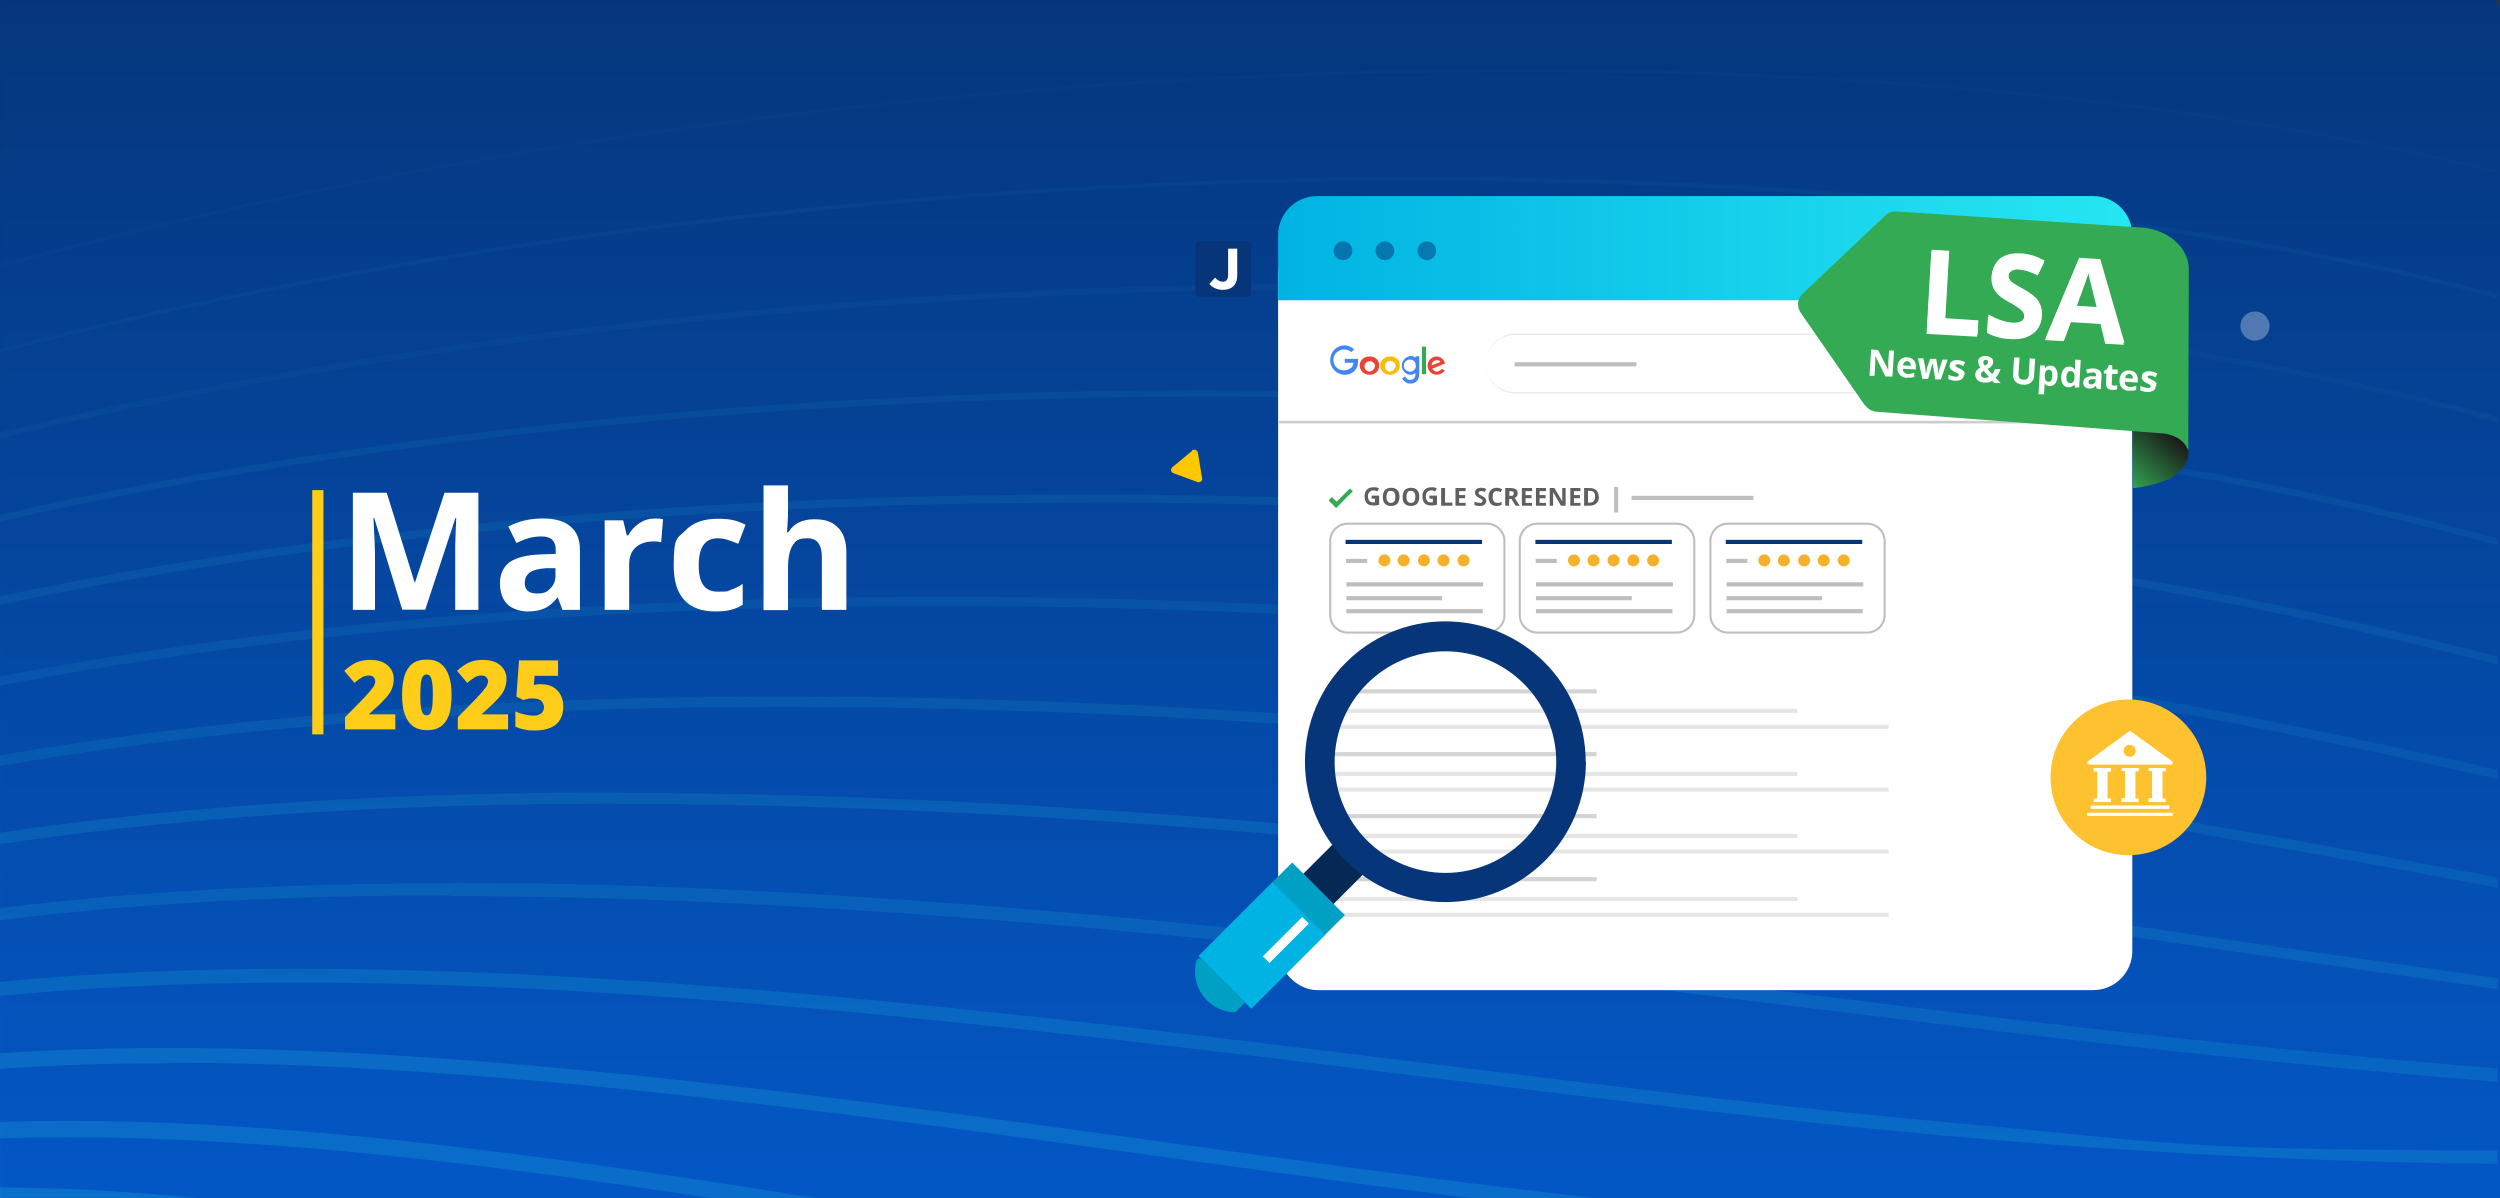 <svg viewBox="0 0 960 460" xmlns="http://www.w3.org/2000/svg" xmlns:xlink="http://www.w3.org/1999/xlink"><rect x="0" y="0" width="960" height="460" fill="#333333" stroke="none"/><linearGradient id="a"><stop offset="0" stop-color="#06357a"/><stop offset="1" stop-color="#0359c9"/></linearGradient><linearGradient id="b" gradientTransform="matrix(1 0 0 -1 0 460)" gradientUnits="userSpaceOnUse" x1="479" x2="479" xlink:href="#a" y1="460" y2="0"/><clipPath id="c"><path d="M1 2h960v460H1z"/></clipPath><linearGradient id="d" gradientTransform="matrix(1 0 0 -1 0 460)" gradientUnits="userSpaceOnUse" x1="481" x2="481" xlink:href="#a" y1="480" y2="-24"/><clipPath id="e"><path d="M-1 0h960v460H-1z"/></clipPath><linearGradient id="f" gradientTransform="matrix(1 0 0 -1 0 460)" gradientUnits="userSpaceOnUse" x1="491.2" x2="819.2" y1="364.7" y2="364.7"><stop offset="0" stop-color="#01b3e3"/><stop offset=".7" stop-color="#1cd8ee"/><stop offset="1" stop-color="#26e6f2"/></linearGradient><linearGradient id="g" gradientTransform="rotate(175.4 1126.866 250.59)" gradientUnits="userSpaceOnUse" x1="1428.4" x2="1409.3" y1="336" y2="355.1"><stop offset="0" stop-color="#33aa53"/><stop offset="1" stop-color="#1a1a1a"/></linearGradient><clipPath id="h"><path d="M1088.4 22.7h1200v602h-1200z"/></clipPath><path d="M-1 0h960v460H-1z" fill="url(#b)"/><g clip-path="url(#c)"><path d="M1-20h960v504H1z" fill="url(#d)"/></g><g opacity=".2" clip-path="url(#e)"><g fill="#2be2eb"><path d="M1461.6 301c32.4 0 78.5 24.4 113.8 140.8 27.4 90.3 41.9 215.3 41.9 361.5s-14.6 302.6-42.2 453.9c-30.5 167.2-74.8 318.8-131.7 450.6-94.5 219.1-267.9 480.4-557.2 480.4h-7.1c-143-2.1-328.9-45.6-552.6-129.4C130.7 1985.5-88 1883-306 1762.4c-200.7-111-392.6-233.2-540.3-344-149.8-112.3-247.8-208.3-275.8-270.2-18.2-40.1-20.9-70.6-8.1-90.5 16.2-25.2 58.9-37.4 130.6-37.4 54.5 0 118.5 6.6 186.1 13.7 68.9 7.2 140.2 14.6 202.2 14.6s119-9.7 150.3-29.6c91.6-58.2 126.1-149.8 159.4-238.3 33.5-89 68.1-181 160.9-242.5 30-19.9 66.5-29.5 111.6-29.5 76.5 0 166.9 27.6 262.5 56.9C340.9 598.5 452 632.4 558 632.4s23.9-.5 35.2-1.3c227.1-17.6 337.5-94.8 444.3-169.4 51.4-35.9 104.6-73.1 169.8-102.1 72.9-32.5 154.5-51.5 249.3-58.2 1.7-.1 3.3-.2 4.9-.2zm0-7.6c-1.8 0-3.6 0-5.4.2-429.5 30.4-416.5 295-863.5 329.8-11.5.9-23 1.3-34.7 1.3C358.3 624.7 134.4 501-29.1 501s-82.5 8.7-115.8 30.8c-188.3 124.7-139.9 366.1-320.2 480.7-33.5 21.3-85.6 28.4-146.2 28.4-120.9 0-276.3-28.2-388.3-28.2-111.2 0-179.7 27.8-129.4 138.6 119.7 263.6 1396 1035.5 2008 1044.5h7.2c786.8 0 884.8-1902.3 575.4-1902.3z"/><path d="M1476.5 332.5c90.8 0 151.8 199.7 151.8 496.9s-65.2 643-174.3 889.3c-64.2 144.8-142 258.5-231.3 338-100 88.9-213.8 134-338.3 134h-4.8c-142.4-1.6-330-45.2-557.5-129.7-200-74.3-423.4-177.9-645.8-299.6-206.7-113.1-403-237.1-552.9-349-153.3-114.6-252.2-212.4-278.3-275.7-16.9-40.9-18.6-72-4.8-92.6 17.2-25.7 59.8-38.2 130.4-38.2 60.2 0 131.9 8.6 207.8 17.8 76 9.2 154.7 18.6 221 18.6s109.2-9 138.6-27.3C-372.4 958.6-344 870.8-314 777.9c29.3-90.7 59.5-184.5 151.2-251.8 35.9-26.4 83-39.2 143.7-39.2s183.5 24.3 288.2 50.1c111.5 27.4 226.8 55.8 332 55.8s15.5-.2 22.9-.5c228.4-9.5 340.8-74.2 449.5-136.8 105-60.5 204.2-117.5 401.3-122.7h1.7zm0-7.1h-1.9c-404.8 10.7-405.2 241-851 259.5-7.5.3-15 .5-22.6.5-201.9 0-443.4-105.9-620.2-105.9-57.3 0-107.8 11.1-147.9 40.6-186.3 136.9-123.3 378.2-298.6 488.7-31.1 19.5-78.7 26.2-134.9 26.2-130 0-305.8-36.4-428.8-36.4-110.4 0-178.3 29.3-132.1 140.7C-1049.3 1410 270.9 2191 879.5 2197.7h4.9c811.6 0 889.2-1872.4 592.1-1872.4z" opacity=".9"/><path d="M1468.2 363.5c8.1 0 16.4 0 24.7.3 89.8 2.1 150 214.5 146.5 516.5-1.7 142-17.4 292.3-45.6 434.8-31.5 159.3-76.8 302.8-134.6 426.5-64.9 138.8-143.6 247.7-233.9 323.6-101.1 84.9-216.5 128-343.1 128H880c-141.8-1-331-44.8-562.3-130-204.3-75.2-432.2-180-659.2-302.9-449-243.2-797-504.4-846.3-635.1-15.9-42.2-16.5-73.2-1.6-94.6 18.2-26.3 61-39.1 130.9-39.1s148.7 11.3 228.9 22.2c82.6 11.2 168 22.9 237.8 22.9s101.2-8.3 128.9-25.5c87.3-54.2 111-142.1 136.1-235.2 25-92.7 50.9-188.6 141.7-261.9 42.5-34.3 102.7-51 184-51s201.9 21.5 316.1 44.2 232 46.2 335 46.2h4.8c228.6-1.6 342.9-53.2 453.5-103 98.7-44.5 192-86.6 360.1-86.6h-.1zm0-6.7c-355.6 0-379.2 186.5-813.7 189.6h-4.7C447.9 546.4 190.6 456-1.3 456s-140.3 13.9-188.1 52.5c-184.4 148.7-106.4 390.7-277.1 496.6-29 18-73 24.5-125.4 24.5-137.7 0-333.3-45.1-466.7-45.1s-177.8 30.7-135.5 142.8c104.7 277.7 1468.9 1067.9 2074 1072.3h2.3c835.4 0 893.8-1836 610.8-1842.6-8.4-.2-16.7-.3-24.8-.3z" opacity=".9"/><path d="M1430.8 391.7c25.4 0 52.4 1.1 80.2 3.3 44.4 3.5 82.9 63.1 108.3 167.6 25.3 104.1 36 246.3 30.1 400.2-11.5 300.4-81.7 597.5-192.6 815-65.6 128.6-144.6 229.3-234.8 299.3-100.7 78.1-215.7 118-341.7 118.4h-2.1c-72.2 0-159.1-11.7-258.1-34.9-92.9-21.7-197-53.5-309.3-94.5-208.2-76-440.4-182-671.7-306.4-218-117.3-422.9-245-576.9-359.6-162.3-120.7-260.1-219.9-283-286.7-14.7-43.1-14.2-74.7 1.5-96.8 19.3-27 62.6-40.1 132.4-40.1s162 13.7 249.8 26.9c88.6 13.3 180.3 27.2 253 27.2s94.1-7.8 120.2-23.8c84.7-51.9 103.8-139.6 124-232.4 20.7-95.1 42.1-193.5 132.5-272.8 49.8-43.7 126.2-64.9 233.8-64.9s228.5 20.1 347.5 39.5c106.9 17.5 217.5 35.5 311.5 38 15.3.4 30.6.6 45.3.6 197.9 0 310.4-36.5 409.7-68.8 85.8-27.9 166.8-54.2 290.5-54.2zm0-6.2c-269.9 0-334.1 123-700.2 123s-29.6-.2-45.1-.6c-197-5.1-457.3-77.5-659.2-77.5-97.6 0-181.4 16.9-237.9 66.5-182.6 160.3-89.7 402.9-255.6 504.6-27.2 16.7-68 22.9-116.9 22.9-144.3 0-359.2-54.1-502.8-54.1s-178.5 32-139.8 145.1c97.3 284.3 1502.1 1086.3 2104.9 1086.3h2.1c857.4-2.7 898.4-1791.5 631.2-1812.8-28.9-2.3-55.7-3.4-80.7-3.4z" opacity=".8"/><path d="M64.7 402.4v5.7c119.7 0 254.7 18.6 385.3 36.6 95.7 13.2 186.1 25.7 266.1 30.3 41 2.4 80.7 3.6 118 3.6 150.4 0 247.7-19.3 333.5-36.3 70.2-13.9 136.4-27 220.2-27s90.4 3.6 141.4 10.9c22.6 3.3 43.6 21.9 62.3 55.4 18.6 33.3 34.1 79.7 46 137.8 24.4 118.8 31.5 274.8 20 439.2-9.4 133.8-31.1 269.8-63 393.3-35.9 139.4-84 263.1-143 367.8-66 117-144.7 208.5-234.2 271.7-99.4 70.4-212.6 106.2-336.6 106.6h-1.9c-71.9 0-159-11.8-258.9-35.2-93.8-21.9-199.3-54-313.3-95.4-212.6-77.1-449.4-184.2-685-309.6-224.1-119.3-433.5-248.6-589.6-364.1-165.8-122.7-264.6-223.6-285.7-291.8-13.6-43.9-12-76.3 4.7-99 20.4-27.7 64.4-41.2 134.4-41.2 76.7 0 175.2 16.2 270.5 31.9 94.2 15.5 191.6 31.5 266.7 31.5s87.8-7.3 112.5-22.2c81.8-49.5 96.3-136.6 111.7-228.9 15.5-93.2 33.1-198.9 123.4-284.5 57.6-54.7 154-81.2 294.6-81.2v-5.7zm0 0c-124.8 0-232.6 20.3-298.5 82.8-181 171.7-73 415.1-234.1 512.6-25.5 15.5-63.6 21.4-109.5 21.4-150.1 0-383.8-63.4-537.3-63.4-111 0-179.9 33.2-144.6 147.6 90 291.2 1538.8 1100.2 2138.1 1100.2h1.9c877.2-2.5 901-1746.9 649.2-1783.1-54.1-7.8-100.5-10.9-142.2-10.9-186.4 0-280.2 63.3-553.7 63.3s-74.9-1.1-117.7-3.6c-189.2-10.9-444.1-66.9-651.7-66.9z" opacity=".8"/><path d="M114.1 377.3c139.9 0 297.7 19.5 437 36.7 70.1 8.7 136.3 16.8 195.8 22.1 83.1 7.4 158.7 10.9 231 10.9s147.8-4.7 205.5-8.9c47.6-3.4 92.5-6.6 139.1-6.6 73 0 142.3 8 224.9 25.9 46.1 10 85.4 90.1 107.9 219.8 23.2 134.2 26.2 303.4 8.2 476.5-13.4 129.1-37.5 252.9-71.7 368.1-38 128.2-87.5 241.4-147 336.4-66.2 105.8-144.7 188.4-233.1 245.5-97.9 63.2-209.1 95.7-330.5 96.5h-4.5c-138.8 0-338.5-45.6-577.5-131.9-216.6-78.2-457.8-186.4-697.3-312.9-229.4-121.2-442.8-252.1-600.8-368.6-168.9-124.6-268.4-227.2-287.7-296.8-12.5-44.8-9.9-78 7.8-101.3 21.6-28.4 66.4-42.2 136.9-42.2 82.1 0 188.4 18.8 291.2 37.1 104 18.4 202.2 35.9 279.3 35.9s82.1-6.8 105.6-20.8c36.1-21.5 60-51.8 75.3-95.3 13.5-38.4 18.6-82.5 24.1-129.3 11.2-96 23.9-204.7 114.2-296.8 66-67.3 185.9-100 366.4-100zm0-5.3C-42.7 372-180 396.1-256 473.6c-179.5 182.8-56.4 427.2-212.6 520.5-24.1 14.4-59.8 20-102.9 20-155.1 0-407.4-72.9-570.5-72.9s-182 34.3-149.8 150.2c82.7 297.7 1570.8 1114.2 2168.4 1114.2h4.6c897-6.3 904.4-1701.9 667.2-1753.3-91.8-19.9-161.2-26-226-26-103.1 0-194.3 15.5-344.6 15.5s-139.2-2.8-230.5-10.9C567.8 415 323.6 372 114.1 372z" opacity=".7"/><path d="M172.9 344.1c173.9 0 365.9 23.7 520.2 42.8 29.7 3.7 57.8 7.1 84.6 10.3 175 20.7 293.2 26.4 388.1 30.9 142.4 6.9 236.5 11.4 399.7 60.5 46.8 14.1 86.8 107.1 107.2 248.8 21.4 148.9 19.2 336.3-6 514.2-17.2 121-44.1 235.6-80.2 340.5-40.1 116.6-90.8 219-150.6 304.4-66.3 94.7-144.2 168.5-231.3 219.5-96 56.2-204.6 85.3-322.9 86.6h-7c-138.8 0-340.3-46.1-582.8-133.2-220.7-79.3-466.1-188.7-709.6-316.2-234.8-123-452.1-255.5-612-373.2-171.9-126.5-272.2-230.9-289.8-301.8-11.4-45.8-7.8-79.7 10.9-103.6 22.8-29.2 68.5-43.3 139.7-43.3 87.7 0 201.7 21.6 312 42.5 109.1 20.7 212.2 40.2 290.8 40.2s77.1-6.4 99.3-19.5c75.4-44.5 80.9-125.7 87.2-219.7 6.7-98.9 14.2-211 104.9-309.8 39.8-43.3 101.5-75.4 183.6-95.3 71.9-17.4 158.3-25.9 264-25.9zm0-4.9c-192.1 0-364.7 28.5-451.2 122.7-178.1 193.9-39.7 439.3-191.1 528.5-22.8 13.5-56.2 18.8-96.9 18.8-159.6 0-430-82.7-602.8-82.7-113.2 0-184.5 35.5-155.3 152.9 75.5 304 1602.7 1128.1 2198.9 1128.1h7c916.9-10.3 908.5-1656.4 685.3-1723.7-272.7-82.2-351.2-40-788.6-91.7C609.7 372.2 380 339 172.9 339z" opacity=".6"/><path d="M237.2 308.7c157.6 0 344.4 16.2 571.3 49.5 75.8 11.1 141.3 20.3 199.1 28.5 272.5 38.3 374.5 52.6 576 133.2 23.5 9.4 45.7 40.2 64.2 88.9 18.5 48.8 32.9 114.5 41.8 190.4 19.5 166.1 11.2 366.5-22.7 549.8-43.8 237.4-127.5 439.5-242 584.4-139.8 177.1-322.5 268.5-543 271.9h-9.3c-138.7 0-342.1-46.5-588.2-134.6-224.9-80.4-474.5-190.9-722-319.6-240.1-124.8-461.4-259-623.2-377.7-175-128.4-276-234.5-291.9-306.8-10.3-46.7-5.7-81.3 14-105.9 24-29.9 70.8-44.5 142.8-44.5s215 24.5 332.8 48.1c113.9 22.9 221.5 44.5 301.5 44.5s72.5-6 93.6-18.3c72.1-41.9 73.6-121.7 75.3-214.1 1.9-102 4.1-217.5 95.3-323.3 82.8-95.9 262.6-144.5 534.4-144.5zm0-4.4c-228.5 0-441.1 34.1-537.7 146.1-176.8 204.9-23.1 451.4-169.5 536.5-21.6 12.6-53.1 17.7-91.5 17.7-163.5 0-451.8-92.6-634.2-92.6-114.6 0-187.4 36.6-161.2 155.7 68.4 310.4 1634.7 1142.1 2229.6 1142.1h9.4c936.7-14.2 913.2-1609.9 703.2-1693.8-244.6-97.8-340.4-97.9-776.1-161.9C652 331 438.5 304.5 237.3 304.5z" opacity=".6"/><path d="M301.9 271.4c167.8 0 363.7 17.4 537.5 47.8 435.6 76.1 549.1 121.5 762.5 231.8 48.7 25.2 88.6 144 104.1 310.2 17.1 183 2 394.8-41.4 581.1-23.8 102.3-55.9 197.3-95.4 282.3-43.5 93.7-96 175.4-156.2 242.8-138.6 155.3-317.1 236.1-530.6 240.2-3.8 0-7.6.1-11.5.1-138.7 0-344-47-593.7-135.9-229-81.5-482.9-193.2-734.3-323-245.4-126.7-470.7-262.4-634.5-382.2-178.1-130.3-279.8-238.2-294.1-311.8-9.1-47-3.3-83.4 17.2-108.3 25.3-30.7 73.1-45.6 146.2-45.6s228.4 27.4 353.7 54c118.4 25.1 230.3 48.8 311.3 48.8s68.3-5.6 88.5-17.1c68.6-39.3 66.3-117.5 63.7-208-1.5-50.3-3.1-107.4 7.1-164.9 11.8-65.8 37.4-122.2 78.3-172.5 48.7-59.8 133.1-104.6 251-133 101-24.4 225.7-36.8 370.6-36.8zm0-3.9c-263.6 0-518.9 41.2-624.7 171.2-175.6 215.8-6.5 463.5-148 544.5-20.6 11.8-50.2 16.6-86.5 16.6-167 0-473-102.7-665-102.8-116.2 0-190.7 37.7-167.2 158.6 61.4 316.7 1666.6 1156.1 2260.4 1156.1s7.8 0 11.6-.1c956.5-18.3 918.2-1562.3 721.2-1664.1C1387.3 435.7 1274 391.2 840 315.4c-146.7-25.6-344.7-47.9-538.1-47.9z" opacity=".5"/><path d="M362.7 232.7c173 0 358 17.3 507.6 47.5 193.6 39.1 339 81.5 457.5 133.4 108.6 47.5 186.9 99 277.6 158.7l14.9 9.8c48.9 32.2 88.7 165.9 101.3 340.7 6.7 92.6 5.4 193.3-3.7 291.5-10.2 110.2-29.7 216.3-58.1 315.3-26.6 92.7-60.7 178.1-101.5 253.9-44.7 83.1-97.9 155.5-158 215-137 135.7-311.1 206.9-517.5 211.7-4.5.1-8.9.1-13.6.1-138.7 0-345.9-47.4-599.2-137.2-229.9-81.4-495-197.3-746.7-326.3-250.7-128.5-480-265.8-645.7-386.8-181.2-132.2-283.6-241.8-296.3-316.9-8.1-48-1.3-85.2 20.3-110.7 26.6-31.5 75.6-46.8 149.8-46.8 104.7 0 241.9 30.5 374.7 60 122.7 27.2 238.5 53 320.4 53s64.5-5.3 83.7-16.1c30-16.9 46.9-42.7 53.3-81.1 5.7-34.2 2.5-76-.9-120.2-7.9-103.1-17.8-231.3 75.1-352 52.4-68.1 147.9-119.6 283.6-153.1 115.3-28.4 261-43.5 421.3-43.5zm0-3.5c-295.9 0-594 50.2-707.7 197.9-174.5 226.6 10 475.5-126.5 552.4-19.6 11-47.7 15.6-82 15.6-170.2 0-493.5-113-695.1-113s-194.2 38.7-173.5 161.5c54.5 323.1 1698.6 1170.1 2291.3 1170.1s9.2 0 13.7-.2c976.3-22.5 923.3-1513.4 739.3-1634.3-188.5-123.9-318.8-215-751.2-302.4-137.8-27.8-322.6-47.6-508.3-47.6z" opacity=".4"/><path d="M417.5 192.9c173 0 349.3 17.6 483.7 48.4 403.9 92.3 558.5 222 708 347.3 9.8 8.2 19.6 16.4 29.5 24.7 48.7 40.5 87.8 189.2 97.4 370 5.2 98.6 1.5 203.9-10.7 304.4-13.8 114.4-38.2 222.6-72.5 321.5-92.9 268.3-301.9 590.8-769.7 603.4-5.1.1-10.2.2-15.5.2-138.8 0-347.9-47.9-604.8-138.5-234-82.5-503.5-199.6-759-329.7-255.9-130.3-489.2-269.2-657-391.3-184.2-134.1-287.5-245.4-298.6-322-7.1-48.9.8-87 23.4-113.1 27.9-32.2 78.2-47.9 153.6-47.9 110.5 0 255.5 33.7 395.8 66.2 126.7 29.4 246.3 57.2 328.8 57.2s61-5 79.3-15.1c61.5-34.1 52.7-104.8 41.6-194.2-13.2-106.2-29.7-238.4 64.4-367 55.7-76.1 161.3-134.5 314-173.4C80 210.7 242 193 417.5 193zm0-3c-324.8 0-664.4 61-784.8 225.6-173.5 237.4 26.5 487.4-105 560.4-18.7 10.4-45.3 14.7-77.8 14.7-172.9 0-513.5-123.4-724.7-123.4s-198 39.8-179.9 164.5c47.7 329.4 1730.6 1184 2322.3 1184s10.5 0 15.6-.2c996.1-26.8 927.6-1462.9 757.3-1604.6-161.4-134.2-307.8-274.1-738.7-372.6-130.8-29.9-305.3-48.4-484.4-48.4z" opacity=".4"/><path d="M466.1 152.3c174 0 339.5 17.8 466 50 406.6 103.5 571.3 278.7 703.7 419.4 7.2 7.7 14.3 15.2 21.4 22.7 22.6 23.8 44 74.8 60.5 143.5 17.4 72.8 28.3 160.8 31.6 254.4 4.7 132-2.8 390.5-105.1 638.7-64.3 156.1-155.1 280.4-269.8 369.5-133 103.2-298.1 158.6-490.7 164.5-5.6.2-11.5.3-17.4.3-138.8 0-349.9-48.4-610.4-139.8-238.1-83.6-512.1-201.9-771.4-333-261.2-132-498.5-272.6-668.3-395.9-187.3-136-291.4-249.1-300.9-327.1-6.1-49.9 2.8-88.8 26.5-115.6 29.2-33 80.7-49.1 157.5-49.1 116.3 0 269.2 36.9 417 72.6 130.5 31.5 253.7 61.2 336.8 61.2s57.6-4.6 75.2-14.2c57.9-31.6 46.1-100 31.3-186.7-9.3-54.1-19.8-115.3-16.1-180.4 4.3-75.2 26.9-141.2 69.2-202 30-43.1 75.9-81.8 136.6-115.2 56.3-31 125.4-57.4 205.4-78.6 146-38.7 322.9-59.2 511.5-59.2zm0-2.5c-350.7 0-729.8 73.3-855.6 254.1C-562.1 652-346.4 903.2-473 972.2c-17.9 9.7-43.1 13.9-73.9 13.9-175.5 0-533.1-133.8-753.8-133.8-121.9 0-201.9 40.8-186.5 167.5 40.9 335.8 1762.6 1198 2353.5 1198s11.7 0 17.4-.3c1016-31.2 930.6-1410.9 775.3-1574.8-135.6-143.2-296.6-333.5-726.2-442.8-125.6-32-292.6-50-466.7-50z" opacity=".3"/><path d="M509.4 111.2c172.5 0 333.7 18.5 453.8 52.1 186.4 52.2 340.4 131 471 241 110.4 93 180.9 188.8 237.7 265.9l4 5.4c38.2 51.8 81.1 206.5 85.2 423.8 2.1 109.8-6.3 218-24.8 321.6-21.3 119-55.7 228-102.1 323.8-67 138.5-158.7 248.5-272.5 327.1-130.6 90.2-291.3 139.2-477.6 145.6-6.3.2-12.5.3-19.1.3-138.9 0-352-48.8-616.1-141.1-242.2-84.7-520.6-204.1-783.8-336.3-266.4-133.8-507.7-276-679.5-400.4-132.8-96.2-293.2-231.8-303.2-332.3-5.1-51 4.9-90.7 29.7-118 30.6-33.8 83.4-50.2 161.5-50.2 122.3 0 283 40.2 438.4 79.1 134.1 33.5 260.8 65.2 344.1 65.2s54.6-4.4 71.3-13.3c54.3-29.1 39.8-95.2 21.5-178.9-12.1-55.3-25.8-117.9-24.6-185.6 1.4-78.5 23-148 65.8-212.5 31.1-46.8 80-89.3 145.5-126.3 60.7-34.3 135.5-63.9 222.3-87.9 158.4-43.8 354.2-68 551.5-68zm0-2.1c-374.3 0-790.9 87.1-921.1 283.1-171.8 258.8 59.5 511.2-62 576.3-17.1 9.1-41 13.1-70.3 13.1-177.7 0-552.3-144.4-782.5-144.4-124 0-206.1 41.8-193.2 170.6 34.2 342.2 1794.6 1212 2384.8 1212s12.9-.1 19.2-.3c1035.7-35.7 931.4-1357.6 793.3-1545.1-111.5-151.3-285.3-393-713.8-513-121.8-34.1-283.7-52.2-454.3-52.2z" opacity=".2"/><path d="M548.3 69.6c171.7 0 330.1 19.4 445.9 54.8 185.6 56.7 346 150.9 476.8 280.3 108.4 107.2 176.4 217.9 223.5 302.2 19.3 34.5 38.2 96.8 52 170.8 15.7 84.6 24.2 179.8 24.7 275.5.5 113.1-10.1 222.5-31.4 325.3-24.8 119.4-63.8 227.2-116 320.3-69 123.1-161 220.8-273.7 290.5-128.2 79.4-284.9 123.3-465.5 130.5-6.4.2-13 .3-19.7.3-138.8 0-353.7-49.2-621.5-142.4-246.6-85.8-529.5-206.4-796.7-339.6-275.8-137.5-514.9-277.5-691.5-405-135.1-97.5-297.8-235.2-305.9-337.5-4.1-52 6.9-92.5 32.8-120.5 32-34.6 86.2-51.4 165.7-51.4 128.4 0 297 43.6 460 85.8 137.5 35.6 267.3 69.2 350.9 69.2s51.7-4.1 67.7-12.5c23.4-12.3 34-32.9 33.4-64.9-.6-28.9-10.1-64.5-21.1-105.8-29.2-109.6-69.2-259.8 28.8-414.2 61.8-97.3 197.3-178.5 391.9-234.7 172.3-49.8 381.5-77.2 589-77.2zm0-1.7c-396 0-848.4 101.8-982.2 312.6-171.1 269.5 76 523.1-40.4 584.3-16.3 8.6-39.1 12.3-66.9 12.3-179.7 0-571-155-810.9-155s-210.4 42.9-200.1 173.7c27.6 348.8 1828.7 1226 2417.1 1226s13.4-.1 19.8-.4C1940.2 2179 1814.2 917.6 1696 706.1c-89.1-159.6-273.9-453-701.3-583.3C875.5 86.4 717 68 548.3 68z" opacity=".2"/><path d="M583.8 27.6c174.1 0 326.8 20 441.4 57.8 186.1 61.3 347 167.6 478.2 316 117.6 133 182 268.2 209.9 336.9 17 41.9 33.6 108.9 45.6 183.6 14.5 90.4 21.7 188.4 20.8 283.3-1.5 176.7-31.7 431.6-166.9 642-150.6 234.4-395.5 360.6-727.8 375-6.9.3-14.2.4-21.6.4-139 0-355.9-49.7-627.3-143.8-250.6-86.8-537.9-208.7-809-343-281-139.3-524-280.9-702.6-409.5-95.2-68.5-169.7-131.8-221.4-188.2-55.1-60-84.3-111.9-86.8-154.5-3.1-53 8.9-94.3 35.9-123 33.4-35.4 89-52.6 169.9-52.6 134.6 0 319 49.2 481.7 92.7 140.8 37.6 273.7 73.2 357.4 73.2s49-3.8 64.3-11.7c47-24.2 28.9-82.1 3.7-162.1-35.4-112.7-83.9-266.9 15.7-430.5C-391.6 265.2-248.3 177-40.6 114.4c93.4-28.1 196.3-50 305.7-64.9C370.8 35 477.3 27.7 583.9 27.6zm0-1.1c-416.5 0-903.1 117.4-1040 342.5-170.4 280.2 92.5 534.9-18.9 592.2-15.6 8.1-37.3 11.6-63.7 11.6-181.5 0-589.5-165.7-839-165.7s-214.9 43.9-207 176.8c21 355.1 1860.1 1240 2448.3 1240s14.6-.1 21.6-.4C1960.4 2177 1810 973.2 1714.4 737.9c-68.4-168.6-262.3-513-688.8-653.6-117.6-38.7-274-57.8-441.8-57.8z" opacity=".1"/></g><path d="M647.6-57c176 0 328 22.3 439.7 64.5 99.4 37.5 193.2 93 278.8 164.9 74.1 62.3 141.8 136.5 201.1 220.6 50 70.9 93.9 149.1 127.1 226.3 28.4 66.2 48.6 130.8 56.7 182 1.1 6.9 2.3 14.3 3.6 22.2 16.5 102.2 47.3 292.5 38.3 497.4-5 113.7-21.6 218.7-49.5 311.9-33.2 110.9-82.9 207.8-148 288.2-34.8 43-74.5 81.9-118.2 115.8-46.3 36-98.4 67.4-154.7 93.3-59.4 27.3-125.2 49.3-195.6 65.3-74 16.8-155.1 27.5-241 31.7-8 .4-16.5.6-25.2.6-139.4 0-360.5-50.6-639.1-146.4-258.9-89-555-213.2-833.6-349.7-140.9-69-273.8-139.4-395-209.1-126.4-72.7-237.4-143.2-329.9-209.5-98-70.3-174.4-135.3-226.9-193.2-56.1-61.8-85-115.6-86-159.9-.6-28.2 2.8-53.3 10.1-74.9 6.6-19.9 17.5-38.1 32.1-53.1 18.6-19 43.8-33.2 75-42.3 28.8-8.4 63.7-12.6 103.8-12.6 147.1 0 348.2 56.8 525.6 106.8 146.7 41.4 285.2 80.5 368.8 80.5s44.1-3.4 57.9-10.2c18.4-9.1 25-25.7 20.5-52.2-4.1-24.5-17-55.9-32-92.3-23.3-56.6-52.2-127-62.4-205.9-5.6-43.3-5-83.9 1.8-124.2 7.8-45.8 23.9-90.8 48-133.8 34-60.6 92.9-117.6 175.1-169.4 76.6-47.9 171.3-90.5 281.6-126.5C164.6-18 416.6-56.9 647.6-56.9zm0-.2C192.9-57.2-359 93.2-500.7 345.7c-169.2 301.6 125.4 558.4 24.1 608.2-14.4 7.1-34 10.2-57.8 10.2-184.5 0-625.4-187.3-894.5-187.4-133.2 0-224.2 45.9-221.2 183.2 8 367.8 1922.6 1268.1 2510.6 1268.1s17.1-.2 25.2-.6c1114.9-54.9 909.8-1146.9 865.4-1426.1-30.4-190.9-238.6-633.5-663.8-794-116-43.8-271.3-64.5-439.8-64.5z" fill="none"/></g><circle cx="865.9" cy="125.2" fill="#fff" opacity=".3" r="5.6"/><path d="m457.8 173.1-7.6 6.3c-.6.5-.7 1.4-.2 1.9.2.2.4.3.6.4l9.2 3.4c.7.3 1.5-.1 1.8-.8 0-.2.1-.5 0-.7l-1.6-9.7c-.1-.8-.8-1.3-1.6-1.2-.3 0-.5.1-.7.3z" fill="#ffc700"/><rect fill="#fff" height="290" rx="15" width="328" x="490.8" y="90.2"/><path d="M505.8 75.3h298c8.3 0 15 6.7 15 15v25h-328v-25c0-8.3 6.7-15 15-15z" fill="url(#f)"/><path d="M519.3 96.3c0 2-1.6 3.6-3.6 3.6s-3.6-1.6-3.6-3.6 1.6-3.6 3.6-3.6 3.6 1.6 3.6 3.6zM535.4 96.3c0 2-1.6 3.6-3.6 3.6s-3.6-1.6-3.6-3.6 1.6-3.6 3.6-3.6 3.6 1.6 3.6 3.6zM551.5 96.3c0 2-1.6 3.6-3.6 3.6s-3.6-1.6-3.6-3.6 1.6-3.6 3.6-3.6 3.6 1.6 3.6 3.6z" fill="#06357a" opacity=".5"/><circle cx="817.3" cy="298.5" fill="#fec12f" r="29.9"/><path d="M801.5 313.3h32.8v-1.2h-32.8zm.5-19.7h31.8c.8-.3.7-1 0-1.5s-15.9-11.5-15.9-11.5-15.1 11-15.8 11.5-.8 1.2 0 1.5zm15.8-7.6c1.3 0 2.3 1 2.3 2.3s-1 2.3-2.3 2.3-2.3-1-2.3-2.3c0-1.3 1-2.3 2.3-2.3zm-15 24.6H833v-1.3h-30.2zm1.2-4v1.4h6.6v-1.4h-1.3v-10.3h1.3v-1.4H804v1.3h1.3v10.4zm10.6 0v1.4h6.6v-1.4H820v-10.4h1.3v-1.3h-6.6v1.2h1.3v10.4h-1.3zm10.4 0v1.4h6.6v-1.4h-1.2v-10.4h1.3v-1.3h-6.6v1.2h1.3v10.4H825z" fill="#fff" fill-rule="evenodd"/><path d="M529.6 140.4c0 1.9-1.5 3.5-3.5 3.5h-.3c-2 0-3.6-1.5-3.7-3.5 0-1.9 1.5-3.5 3.5-3.5h.3c1.9-.2 3.5 1.2 3.7 3zm-1.6 0c-.2-1.1-1.2-1.9-2.3-1.7s-1.9 1.2-1.7 2.3c.1 1 1 1.7 2 1.7 1.1-.2 1.9-1.2 2-2.3z" fill="#ea4335"/><path d="M537.5 140.4c0 1.9-1.5 3.5-3.5 3.5h-.3c-2 0-3.7-1.5-3.7-3.5 0-1.9 1.5-3.5 3.5-3.5h.3c1.9-.2 3.5 1.1 3.7 3zm-1.6 0c-.1-1.1-1.1-1.9-2.3-1.8-1.1.1-1.9 1.1-1.8 2.3.1 1 1 1.8 2 1.8 1.2-.1 2-1.1 2.1-2.3z" fill="#fbbc05"/><path d="M545 137v6.5c0 2.7-1.6 3.8-3.4 3.8-1.4 0-2.6-.8-3.2-2.1l1.3-.6c.3.8 1 1.3 1.8 1.3 1.1 0 1.9-.8 2-1.8V143.2c-.5.5-1.1.7-1.8.7-1.9 0-3.4-1.6-3.4-3.5s1.5-3.5 3.4-3.7c.7 0 1.3.2 1.8.7v-.6h1.5zm-1.4 3.4c.1-1.1-.6-2.1-1.7-2.3h-.2c-1.3-.2-2.4.7-2.6 2s.7 2.4 2 2.6 2.4-.7 2.6-2v-.3z" fill="#4285f4"/><path d="M547.6 133.1v10.6H546v-10.6z" fill="#34a853"/><path d="m553.7 141.6 1.1.7c-.7 1-1.8 1.6-3.1 1.6-1.9 0-3.5-1.5-3.5-3.5 0-1.9 1.5-3.5 3.5-3.5 1.4 0 2.6 1 3.1 2.3v.4l-4.8 2c.3.7 1 1.1 1.7 1.1.8-.1 1.5-.5 2-1.1zm-3.9-1.3 3.3-1.3c0-.4-.7-.7-1.3-.7-1 0-1.9.7-2 1.7z" fill="#ea4335"/><path d="M516.4 139.4v-1.6h5.1v1c0 1.3-.4 2.6-1.3 3.5-1 1.1-2.5 1.7-4 1.6-3.1-.1-5.6-2.8-5.4-5.9.1-3 2.5-5.3 5.4-5.4 1.4 0 2.8.6 3.8 1.6l-1.1 1c-.8-.7-1.7-1-2.8-1-2.2 0-4 1.7-4.1 3.9 0 2.3 1.7 4.1 3.9 4.1h.2c1.1 0 2.1-.4 2.9-1.1.4-.5.7-1.1.7-1.8h-3.5z" fill="#4285f4"/><path d="M581.7 150.9c-6.2-.2-11.1-5.4-10.9-11.6.2-6 5-10.7 10.9-10.9h205.2c6.2-.2 11.4 4.7 11.6 10.9s-4.7 11.4-10.9 11.6h-.7z" fill="#fff"/><path d="M786.9 128.6c6.1 0 11 4.9 11 11s-4.9 11-11 11H581.7c-6.1 0-11-4.9-11-11s4.9-11 11-11zm0-.5H581.7c-6.4.3-11.3 5.6-11 12 .2 6 5 10.8 11 11h205.2c6.4-.3 11.3-5.6 11-12-.2-6-5-10.8-11-11z" fill="#e6e6e6"/><g fill="none" stroke-miterlimit="10" stroke-width="1.6"><path d="M581.6 139.9h46.8" stroke="#bebebe"/><path d="M511.1 273h179.1M511.1 279.1h214.1" opacity=".4" stroke="#bebebe"/><path d="M511.1 265.5h102" opacity=".4" stroke="#949494"/><path d="M511.1 297.2h179.1M511.1 303.2h214.1" opacity=".4" stroke="#bebebe"/><path d="M511.1 289.6h102" opacity=".4" stroke="#949494"/><path d="M511.1 321h179.1M511.1 327h214.1" opacity=".4" stroke="#bebebe"/><path d="M511.1 313.4h102" opacity=".4" stroke="#949494"/><path d="M511.1 345.2h179.1M511.1 351.3h214.1" opacity=".4" stroke="#bebebe"/><path d="M511.1 337.6h102" opacity=".4" stroke="#949494"/><path d="M626.5 191.2h46.8M516.9 215.4h8.1M517 224.4h52.5M517 229.7h36.8M517 234.7h52.4" stroke="#bebebe"/><path d="M516.7 208.1h52.4" stroke="#06357a"/></g><circle cx="531.6" cy="215.2" fill="#f6b02c" r="2.3"/><circle cx="539" cy="215.2" fill="#f6b02c" r="2.3"/><circle cx="546.8" cy="215.2" fill="#f6b02c" r="2.3"/><circle cx="554.3" cy="215.2" fill="#f6b02c" r="2.3"/><circle cx="562" cy="215.2" fill="#f6b02c" r="2.3"/><path d="m519.2 189-1.1 1-.7.7-4.2 4.3h-.3l-1-1.1-1.6-1.6v-.3l1-1h.3l1.5 1.5h.3l4.8-4.8h.3l1 1c-.2.1-.2.2-.3.3z" fill="#33aa53"/><path d="M620.6 187v9.8" fill="none" stroke="#bebebe" stroke-miterlimit="10" stroke-width="1.6"/><path d="M571 242.9h-53.5c-3.7 0-6.7-3-6.7-6.7v-28.4c0-3.7 3-6.7 6.7-6.7H571c3.7 0 6.7 3 6.7 6.7v28.4c0 3.7-3 6.7-6.7 6.7z" fill="none" stroke="#bebebe" stroke-miterlimit="10" stroke-width=".8"/><path d="M589.7 215.4h8.1M589.8 224.4h52.6M589.8 229.7h36.8M589.8 234.7h52.4" fill="none" stroke="#bebebe" stroke-miterlimit="10" stroke-width="1.6"/><path d="M589.6 208.1H642" fill="none" stroke="#06357a" stroke-miterlimit="10" stroke-width="1.6"/><circle cx="604.4" cy="215.2" fill="#f6b02c" r="2.3"/><circle cx="611.9" cy="215.2" fill="#f6b02c" r="2.3"/><circle cx="619.6" cy="215.2" fill="#f6b02c" r="2.3"/><circle cx="627.2" cy="215.2" fill="#f6b02c" r="2.3"/><circle cx="634.8" cy="215.2" fill="#f6b02c" r="2.3"/><path d="M643.9 242.9h-53.6c-3.7 0-6.7-3-6.7-6.7v-28.4c0-3.7 3-6.7 6.7-6.7h53.6c3.7 0 6.7 3 6.7 6.7v28.4c0 3.7-3 6.7-6.7 6.7z" fill="none" stroke="#bebebe" stroke-miterlimit="10" stroke-width=".8"/><path d="M662.9 215.4h8.1M663 224.4h52.5M663 229.7h36.7M663 234.7h52.3" fill="none" stroke="#bebebe" stroke-miterlimit="10" stroke-width="1.6"/><path d="M662.7 208.1h52.4" fill="none" stroke="#06357a" stroke-miterlimit="10" stroke-width="1.6"/><circle cx="677.5" cy="215.2" fill="#f6b02c" r="2.3"/><circle cx="685" cy="215.2" fill="#f6b02c" r="2.3"/><circle cx="692.8" cy="215.2" fill="#f6b02c" r="2.3"/><circle cx="700.3" cy="215.2" fill="#f6b02c" r="2.3"/><circle cx="708" cy="215.2" fill="#f6b02c" r="2.3"/><path d="M717 242.9h-53.5c-3.7 0-6.7-3-6.7-6.7v-28.4c0-3.7 3-6.7 6.7-6.7H717c3.7 0 6.7 3 6.7 6.7v28.4c0 3.7-3 6.7-6.7 6.7z" fill="none" stroke="#bebebe" stroke-miterlimit="10" stroke-width=".8"/><path d="M491 161.6h328v1H491z" fill="#ccc"/><path d="M460.4 92.6h18.5c.9 0 1.5.7 1.5 1.5v18.4c0 .8-.7 1.5-1.5 1.5h-18.4c-.8 0-1.5-.7-1.5-1.5V94c0-.8.6-1.4 1.4-1.4z" fill="#06357a"/><path d="M469.5 111.3c-2 0-3.9-.8-5.1-2.3l2.2-2.4c.7.9 1.7 1.5 2.9 1.6 1.3 0 2.1-.8 2.1-2.6V95.5h3.5v10.2c0 3.8-2.2 5.6-5.5 5.6z" fill="#fff"/><path d="M834.4 182.9c2.2-1.3 4-3.2 5.2-5.5.7-1.6 1-3.4.7-5.1-.4-1.6-1.3-3.1-2.5-4.2-1.9-1.7-4.3-2.9-6.8-3.3-4-.8-8.2-.7-12.2.4l.2 22.3c2.3-.2 11.4-1.7 15.5-4.5z" fill="url(#g)"/><path d="M716.3 155.7c1 1.4 2.5 2.2 4.1 2.4 26 2 108.7 8.2 109.8 8.3.6 0 7.6.7 9.7 5.8l.4.8.2-69.9c-.3-9.2-9.5-15.6-19.4-15.8l-92.9-6.1c-1.5-.1-3 .4-4.2 1.5l-31.8 30.1c-2 1.9-2.3 4.9-.8 7.2l24.8 35.8z" fill="#33aa53"/><path d="m739.8 128 1.8-31.3 6.7.4-1.5 25.9 12.7.8-.3 5.5-19.4-1.1zM783.9 121.8c0 2.6-1.3 5-3.5 6.5-2.1 1.5-5 2.2-8.6 1.9-3.1-.1-6.1-.9-8.8-2.4l.4-6.2c1.7.9 3.4 1.7 5.2 2.3 1.3.4 2.6.7 4 .8 1.2.1 2.4 0 3.4-.6.8-.5 1.3-1.4 1.3-2.4 0-.6-.1-1.2-.4-1.7-.4-.6-.9-1.1-1.4-1.5-1.3-.9-2.6-1.7-3.9-2.4-1.5-.8-2.9-1.7-4.2-2.8-.9-.9-1.6-1.9-2.1-3-1.4-3.6-.4-7.8 2.6-10.3 2-1.5 4.6-2.1 7.9-1.9 1.6 0 3.1.4 4.6.8 1.6.5 3.1 1.2 4.5 1.9l-2.4 5c-1.3-.7-2.7-1.2-4.1-1.7-1-.3-2.1-.5-3.2-.6-1-.1-2.1.1-3 .7-.7.5-1.1 1.4-1.1 2.2 0 .5 0 1.1.3 1.6s.7 1 1.2 1.3c1.3.9 2.7 1.7 4.1 2.4 2.8 1.6 4.8 3.1 5.8 4.6 1 1.6 1.5 3.4 1.3 5.3zM808.4 132l-1.8-7.6-11.4-.7-2.7 7.3-7.2-.4 12.9-30.8 8.1.5 9.3 32.1zm-3.1-13.3c-1.7-6.9-2.7-10.8-2.9-11.7s-.4-1.6-.4-2.1c-.6 1.8-2.2 6.3-4.8 13.3l8.2.5z" fill="#fff"/><path d="m504.5 354.7-11.6-11.6 22.7-22.7 11.6 11.6z" fill="#052954"/><path d="M608.9 292.5c0-29.8-24.1-53.9-53.9-53.9s-53.9 24.1-53.9 53.9 24.1 53.9 53.9 53.9c14.3 0 28-5.7 38.2-15.8 10.1-10.1 15.8-23.8 15.8-38.1zm-53.8 42.7c-23.5 0-42.6-19-42.6-42.5s19-42.6 42.5-42.6 42.6 19 42.6 42.5c0 11.3-4.5 22.1-12.5 30.1s-18.8 12.5-30.1 12.5z" fill="#06357a"/><path d="m460.3 367.1 35.9-35.9 20.2 20.2-35.9 35.9z" fill="#009fc4"/><path d="m460.3 367.1 28.3-28.3 20.2 20.2-28.3 28.3z" fill="#00b3e3"/><path d="m486.2 368.5 15.1-15.1" fill="none" stroke="#fff" stroke-width="3.6"/><path d="M474.4 388.7c-8.6 0-15.5-7-15.5-15.6s3.7-3.7 3.7-3.7l15.5 15.6z" fill="#009fc4"/><g opacity=".2" clip-path="url(#h)"><g fill="#2be2eb"><path d="M2916.7 416.7c40.5 0 98.2 32 142.3 184.2 34.2 118.1 52.3 281.7 52.3 473.1s-18.3 396.1-52.8 594.1c-38.2 218.8-93.5 417.3-164.6 589.8-118.1 286.8-334.8 628.7-696.4 628.7h-8.9c-178.8-2.7-411.1-59.7-690.7-169.4-244.8-96-518.1-230.1-790.6-387.9-250.8-145.3-490.7-305.2-675.4-450.2-187.2-147-309.7-272.7-344.8-353.6-22.8-52.5-26.2-92.4-10.1-118.5 20.3-32.9 73.7-48.9 163.2-48.9 68.2 0 148.1 8.7 232.6 17.9 86.2 9.4 175.3 19 252.8 19s148.8-12.7 187.9-38.7c114.6-76.2 157.6-196 199.3-311.9C754.7 927.9 798 807.5 913.9 727c37.5-26 83.1-38.7 139.5-38.6 95.6 0 208.6 36.2 328.2 74.5 134.3 43 273.2 87.5 405.7 87.5s29.8-.6 44.1-1.7c283.9-23.1 421.9-124.1 555.3-221.8 64.3-47 130.7-95.7 212.3-133.7 91.2-42.5 193.1-67.4 311.7-76.2 2.1-.2 4.1-.2 6.1-.2zm0-10c-2.3 0-4.5 0-6.8.3-536.9 39.7-520.7 386.1-1079.3 431.6-14.3 1.2-28.8 1.7-43.3 1.7-249.7 0-529.5-161.9-733.9-161.9s-103.1 11.4-144.8 40.3c-235.3 163.2-174.8 479.1-400.2 629.1-41.9 27.9-107 37.2-182.8 37.2-151.2 0-345.4-36.9-485.4-36.9-139 0-224.6 36.4-161.7 181.4 149.6 345 1745 1355.2 2510 1367h9c983.5 0 1106-2489.8 719.2-2489.8z"/><path d="M2935.3 457.8c113.5 0 189.8 261.4 189.8 650.4s-81.4 841.6-217.9 1163.9c-80.2 189.5-177.5 338.3-289.2 442.4-125 116.4-267.2 175.4-422.9 175.4h-6c-178-2.1-412.5-59.2-696.8-169.8-250-97.2-529.2-232.8-807.3-392.2-258.4-148-503.8-310.3-691.1-456.8-191.6-149.9-315.2-278.1-347.9-360.8-21.2-53.5-23.2-94.2-6-121.2 21.5-33.7 74.8-50.1 163-50 75.3 0 164.9 11.3 259.7 23.2 95.1 12 193.4 24.4 276.2 24.4s136.5-11.8 173.3-35.8c111.9-73.8 147.3-188.7 184.8-310.4 36.6-118.7 74.4-241.4 189-329.6 44.9-34.6 103.8-51.4 179.7-51.4s229.3 31.9 360.2 65.6c139.4 35.9 283.5 73 415 73s19.3-.2 28.6-.6c285.5-12.4 426-97.1 561.9-179 131.2-79.1 255.2-153.8 501.6-160.6h2.1zm0-9.3h-2.3c-506 14-506.5 315.4-1063.8 339.7-9.3.4-18.8.6-28.2.6-252.4 0-554.3-138.5-775.2-138.6-71.7 0-134.8 14.6-184.9 53.2-232.8 179.2-154.1 494.9-373.3 639.6-38.9 25.5-98.4 34.4-168.6 34.4-162.5 0-382.3-47.6-536-47.6-138 0-222.8 38.4-165.1 184.1 140.2 354.3 1790.6 1376.5 2551.3 1385.2h6.1c1014.4 0 1111.5-2450.6 740.2-2450.6z" opacity=".9"/><path d="M1386.2 426.7c196.9 0 430.5 21.2 714.1 64.8 94.8 14.6 176.7 26.6 248.9 37.2 340.6 50.1 468.1 68.8 720 174.3 29.4 12.3 57.1 52.6 80.2 116.4s41.1 149.8 52.2 249.2c24.3 217.4 14 479.7-28.3 719.6-54.8 310.7-159.4 575.2-302.5 764.9-174.7 231.7-403.1 351.5-678.8 355.8-3.9 0-7.7.1-11.7.1-173.4 0-427.7-60.9-735.3-176.1-281.1-105.3-593.1-249.9-902.4-418.3-300.1-163.4-576.8-339-779-494.3-218.8-168.1-345-306.9-364.9-401.6-12.9-61.1-7.1-106.5 17.5-138.6 30-39.2 88.5-58.2 178.6-58.2s268.8 32 416 63c142.4 30 276.9 58.3 376.8 58.3s90.6-7.9 117.1-23.9c90.1-54.8 92-159.3 94.2-280.2 2.4-133.5 5.1-284.7 119.2-423.2 103.5-125.5 328.2-189.2 668-189.2zm0-5.7c-285.6 0-551.4 44.7-672.2 191.2-221 268.2-28.9 590.8-211.9 702.2-27.1 16.5-66.4 23.1-114.3 23.1-204.4 0-564.8-121.2-792.8-121.2-143.3 0-234.3 47.9-201.5 203.8 85.5 406.3 2043.4 1494.8 2787 1494.8h11.7c1170.8-18.6 1141.4-2107 879-2216.9-305.7-128-425.6-128.1-970.2-211.9-196.5-30.2-463.4-64.9-714.9-64.9z" opacity=".6"/><path d="M1467.1 377.9c209.7 0 454.6 22.8 671.8 62.6 544.5 99.7 686.4 159 953.2 303.4 60.8 32.9 110.7 188.5 130.1 406 21.4 239.5 2.5 516.8-51.7 760.6-29.8 134-69.9 258.3-119.2 369.5-54.3 122.6-120 229.6-195.3 317.8-173.2 203.3-396.4 309-663.3 314.4-4.8.1-9.5.1-14.4.1-173.4 0-430-61.5-742.2-177.8-286.2-106.7-603.7-252.9-917.9-422.7-306.7-165.8-588.4-343.5-793.1-500.3-222.6-170.6-349.7-311.7-367.6-408.2-11.4-61.5-4.2-109.2 21.5-141.7 31.6-40.2 91.4-59.7 182.8-59.7s285.5 35.9 442.1 70.7c148 32.8 287.9 63.8 389.1 63.8s85.4-7.3 110.6-22.4c85.8-51.4 82.9-153.7 79.6-272.2-1.9-65.9-3.9-140.5 8.9-215.8 14.7-86.1 46.7-160 97.9-225.8 60.8-78.3 166.4-136.9 313.7-174.1 126.2-31.9 282.1-48.1 463.3-48.1zm0-5.1c-329.6 0-648.6 54-780.8 224.1-219.5 282.4-8.2 606.6-185 712.6-25.8 15.5-62.8 21.7-108.2 21.7-208.8 0-591.3-134.5-831.3-134.5-145.3 0-238.3 49.3-209 207.5 76.8 414.6 2083.3 1513.1 2825.5 1513.1s9.7 0 14.5-.1c1195.6-24 1147.8-2044.8 901.6-2178-270.5-146.3-412.1-204.5-954.6-303.8-183.4-33.6-430.9-62.6-672.7-62.6z" opacity=".5"/><path d="M1543.1 327.3c216.2 0 447.5 22.7 634.5 62.2 242.1 51.2 423.8 106.7 571.9 174.5 135.7 62.2 233.6 129.6 347 207.7l18.6 12.8c61.2 42.1 110.9 217.1 126.6 445.9 8.3 121.1 6.8 253-4.6 381.5-12.7 144.3-37.1 283.1-72.6 412.6-33.2 121.3-75.9 233.1-126.9 332.3-55.9 108.8-122.3 203.5-197.5 281.4-171.2 177.6-388.9 270.8-646.9 277-5.6.1-11.2.2-17 .2-173.4 0-432.4-62.1-749-179.5-287.3-106.6-618.7-258.3-933.3-427.1-313.3-168.2-600-347.9-807.1-506.2-226.5-173-354.5-316.5-370.4-414.8-10.1-62.8-1.6-111.5 25.4-144.9 33.3-41.2 94.5-61.2 187.3-61.2 130.8 0 302.4 39.9 468.3 78.5 153.3 35.7 298.2 69.4 400.5 69.4s80.6-6.9 104.6-21.1c37.5-22.1 58.7-55.8 66.7-106.1 7.1-44.8 3.1-99.5-1.2-157.4-9.9-134.9-22.3-302.8 93.9-460.7 65.6-89.1 184.8-156.5 354.6-200.3 144.1-37.2 326.2-56.9 526.7-56.9zm0-4.6c-369.9 0-742.5 65.7-884.7 259-218.1 296.5 12.5 622.3-158.1 723-24.5 14.4-59.6 20.5-102.5 20.5-212.7 0-616.9-147.9-868.8-147.9s-242.7 50.7-216.9 211.4c68.1 422.9 2123.3 1531.4 2864.1 1531.4s11.4 0 17.1-.2c1220.4-29.4 1154.1-1980.8 924.1-2139-235.6-162.2-398.5-281.4-939-395.8-172.2-36.4-403.3-62.3-635.3-62.3z" opacity=".4"/><path d="M1611.6 275.2c216.3 0 436.6 23.1 604.6 63.3 504.9 120.9 698.1 290.6 885 454.6 12.3 10.8 24.6 21.5 36.8 32.3 60.9 53 109.8 247.7 121.7 484.3 6.5 129.1 1.9 266.9-13.3 398.4-17.3 149.7-47.8 291.3-90.7 420.8-116.2 351.2-377.4 773.3-962.1 789.7-6.4.2-12.7.3-19.4.3-173.5 0-434.9-62.7-756-181.3-292.5-108-629.4-261.2-948.8-431.4-319.9-170.5-611.5-352.4-821.3-512.2-230.3-175.5-359.3-321.2-373.2-421.4-8.8-64.1 1-113.9 29.3-148 34.9-42.2 97.7-62.7 191.9-62.7 138.1 0 319.4 44.1 494.8 86.7 158.3 38.5 307.9 74.8 411 74.8s76.2-6.5 99.1-19.8c76.9-44.7 65.9-137.1 52-254.2-16.5-139-37.1-312 80.4-480.3 69.6-99.6 201.7-176 392.6-226.9 163.5-43.6 366-66.7 585.4-66.7zm0-4c-406 0-830.5 79.8-981 295.2-216.9 310.7 33.2 637.9-131.2 733.4-23.3 13.6-56.6 19.3-97.3 19.3-216.2 0-641.9-161.5-905.8-161.5s-247.5 52-224.9 215.2C-669 1804 1434.6 2922.4 2174.3 2922.4s13.1 0 19.5-.3C3439 2887 3353.4 1007.5 3140.4 822c-201.8-175.7-384.7-358.7-923.4-487.7-163.5-39.1-381.7-63.4-605.5-63.4z" opacity=".4"/><path d="M1672.4 222.1c217.5 0 424.4 23.2 582.5 65.4 508.3 135.4 714.2 364.8 879.6 549 9 10 17.9 19.9 26.7 29.7 28.2 31.2 55 97.9 75.6 187.9 21.8 95.3 35.4 210.4 39.6 332.9 5.8 172.8-3.5 511.2-131.4 835.9-80.4 204.3-193.9 367-337.3 483.6-166.2 135.1-372.6 207.6-613.4 215.3-7.1.2-14.3.3-21.7.3-173.5 0-437.4-63.3-763-183-297.6-109.4-640.1-264.2-964.3-435.8-326.5-172.8-623.1-356.8-835.3-518.1-234.2-178-364.2-326-376.1-428.1-7.6-65.4 3.5-116.2 33.1-151.2 36.6-43.2 100.9-64.2 196.8-64.2 145.4 0 336.5 48.3 521.3 95 163.1 41.2 317.2 80.2 420.9 80.2s72.1-6.1 94-18.6c72.4-41.3 57.7-130.9 39.1-244.4-11.6-70.8-24.7-151-20.1-236.1 5.3-98.4 33.6-184.9 86.5-264.4C643 497 700.4 446.3 776.2 402.7c70.3-40.5 156.8-75.1 256.8-102.9 182.5-50.7 403.6-77.5 639.4-77.5zm0-3.3c-438.4 0-912.3 96-1069.5 332.5-215.8 324.7 53.8 653.5-104.3 743.9-22.3 12.7-53.9 18.2-92.4 18.2-219.3 0-666.4-175.1-942.2-175.2-152.4 0-252.4 53.4-233.1 219.2 51.1 439.5 2203.3 1567.9 2941.9 1567.9s14.7-.1 21.8-.3c1270-40.8 1163.3-1846.5 969.1-2061.2-169.5-187.4-370.8-436.4-907.8-579.6-156.9-41.9-365.8-65.4-583.3-65.4z" opacity=".3"/><path d="M1726.4 168.2c215.7 0 417.1 24.2 567.2 68.3 233 68.3 425.5 171.5 588.8 315.4 138 121.7 226.2 247.2 297.1 348l5 7.1c47.7 67.8 101.4 270.3 106.6 554.7 2.6 143.7-7.8 285.3-31 420.9-26.7 155.7-69.6 298.4-127.6 423.8-83.8 181.3-198.4 325.3-340.6 428.1-163.3 118-364.1 182.2-597 190.5-7.8.3-15.6.4-23.9.4-173.7 0-440-63.9-770.1-184.7-302.8-110.8-650.8-267.2-979.8-440.2-333-175.1-634.7-361.2-849.4-524.1-166-125.8-366.5-303.4-379-434.9-6.4-66.7 6.1-118.7 37.1-154.4 38.2-44.3 104.3-65.8 201.9-65.8 152.9 0 353.8 52.7 548 103.6 167.6 43.9 326 85.4 430.1 85.4s68.2-5.7 89.1-17.4c67.8-38.1 49.8-124.6 26.9-234.1-15.1-72.3-32.3-154.3-30.7-243 1.8-102.7 28.7-193.7 82.2-278.1 38.8-61.3 100-116.9 181.9-165.3 75.9-44.9 169.4-83.7 277.9-115.1 198-57.4 442.8-89 689.4-89zm0-2.7c-467.8 0-988.6 113.9-1151.4 370.6-214.8 338.7 74.4 669.1-77.4 754.3-21.3 12-51.2 17.1-87.9 17.1-222.1 0-690.3-189-978.2-189-155 0-257.6 54.7-241.5 223.2C-767.3 1789.6 1433.2 2928 2170.9 2928s16.1-.1 24-.4c1294.7-46.7 1164.3-1776.8 991.6-2022.2-139.4-198.1-356.7-514.4-892.2-671.5-152.3-44.7-354.7-68.4-567.9-68.4z" opacity=".2"/><path d="M1775 113.8c214.6 0 412.6 25.4 557.4 71.7 232 74.1 432.6 197.6 596 366.9 135.5 140.4 220.5 285.1 279.4 395.6 24.1 45.2 47.8 126.7 65 223.6 19.6 110.7 30.3 235.4 30.8 360.6.7 148-12.6 291.3-39.2 425.7-31 156.2-79.8 297.3-145 419.2-86.2 161.1-201.2 289-342.1 380.2-160.3 103.9-356.1 161.3-581.9 170.8-7.9.3-16.2.4-24.6.4-173.5 0-442.1-64.5-776.9-186.4-308.2-112.3-661.8-270.1-995.9-444.5-344.7-180-643.6-363.3-864.3-530.1-168.8-127.6-372.3-307.8-382.4-441.7-5.1-68.1 8.7-121.1 41-157.7 40-45.3 107.7-67.3 207.1-67.3 160.5 0 371.2 57.1 575 112.3 171.9 46.6 334.2 90.6 438.7 90.6s64.6-5.4 84.6-16.3c29.3-16.1 42.5-43.1 41.7-84.9-.8-37.8-12.6-84.4-26.3-138.4-36.5-143.5-86.5-340.1 36-542.1 77.2-127.4 246.6-233.6 489.8-307.2 215.4-65.1 476.8-101 736.2-101zm0-2.1c-495 0-1060.5 133.2-1227.8 409.2-213.9 352.7 95 684.6-50.5 764.7-20.4 11.2-48.9 16.1-83.7 16.1-224.6 0-713.7-202.9-1013.7-202.9s-263 56.1-250.1 227.3c34.5 456.5 2285.9 1604.6 3021.4 1604.6s16.7-.2 24.7-.5c1319.3-55.5 1161.9-1706.4 1014.2-1983.3-111.4-208.9-342.4-592.8-876.6-763.5-149-47.6-347.2-71.7-558-71.7z" opacity=".2"/><path d="M1819.4 58.9c217.7 0 408.5 26.2 551.7 75.6 232.6 80.3 433.8 219.4 597.7 413.6 147 174.1 227.5 351 262.4 441 21.2 54.9 42.1 142.5 57 240.3 18.1 118.4 27.1 246.6 26.1 370.8-1.9 231.3-39.7 564.8-208.7 840.3-188.2 306.8-494.3 472-909.8 490.8-8.7.4-17.8.6-27 .6-173.7 0-444.9-65.1-784.2-188.1-313.3-113.7-672.4-273.1-1011.2-448.9-351.2-182.3-654.9-367.6-878.2-536-119-89.7-212.1-172.6-276.8-246.3-68.8-78.5-105.4-146.5-108.5-202.2-3.9-69.4 11.2-123.5 44.9-161 41.7-46.3 111.2-68.9 212.4-68.9 168.2 0 398.8 64.5 602.1 121.3 176 49.2 342.1 95.7 446.7 95.7s61.2-5 80.3-15.3c58.8-31.7 36.1-107.4 4.6-212.2-44.2-147.4-104.8-349.3 19.6-563.5 79.3-136.6 258.5-252.1 518.1-334 116.8-36.8 245.3-65.4 382.1-85 132.1-18.9 265.2-28.5 398.5-28.6zm0-1.5c-520.6 0-1128.9 153.7-1300 448.3-213 366.7 115.6 700-23.6 775.1-19.6 10.5-46.6 15.1-79.7 15.1-226.9 0-736.8-216.9-1048.8-216.9s-268.6 57.4-258.8 231.4c26.2 464.8 2325.1 1622.9 3060.3 1622.9s18.3-.2 27.1-.6C3540 2871.8 3352 1296.3 3232.6 988.3c-85.5-220.6-327.9-671.4-861-855.4-147-50.7-342.5-75.6-552.2-75.6z" opacity=".1"/></g><path d="M1899.2-51.8c220 0 410 29.2 549.6 84.4 124.3 49.1 241.5 121.7 348.5 215.8 92.6 81.5 177.2 178.7 251.4 288.8 62.5 92.7 117.4 195.2 158.9 296.2 35.5 86.6 60.7 171.2 70.9 238.2 1.4 9.1 2.8 18.8 4.5 29.1 20.7 133.8 59.1 382.8 47.9 651-6.2 148.9-27 286.2-61.9 408.2-41.4 145.1-103.7 272-185 377.2-43.6 56.3-93.1 107.1-147.7 151.6-57.9 47.1-123 88.3-193.4 122.1-74.3 35.8-156.6 64.5-244.6 85.4-92.5 22-193.8 35.9-301.2 41.5-10 .5-20.7.8-31.5.8-174.3 0-450.6-66.3-798.9-191.6-323.7-116.5-693.8-279-1041.9-457.7-176.1-90.3-342.2-182.4-493.8-273.7-158-95.2-296.7-187.4-412.3-274.2-122.5-92-218-177.1-283.6-252.8-70.1-80.9-106.2-151.3-107.5-209.3-.8-36.8 3.5-69.8 12.6-98 8.2-26.1 21.9-49.8 40.2-69.5 23.2-24.9 54.8-43.5 93.8-55.4 36-11 79.6-16.5 129.8-16.5 183.9 0 435.2 74.3 657 139.8 183.4 54.2 356.5 105.4 461.1 105.4s55.1-4.5 72.4-13.4c23-11.9 31.2-33.6 25.6-68.3-5.1-32-21.2-73.1-40-120.8-29.1-74.1-65.3-166.2-78-269.4-7-56.7-6.2-109.8 2.3-162.5 9.7-60 29.9-118.9 60-175.1 42.5-79.3 116.2-153.9 218.9-221.7 95.5-63 213.9-118.7 351.8-165.7C1295.5-.8 1610.5-51.8 1899.2-51.8zm0-.3C1330.8-52.1 641 144.8 463.9 475.2c-211.5 394.7 156.7 730.8 30.2 796-17.9 9.2-42.5 13.3-72.2 13.3-230.6 0-781.7-245.2-1118.1-245.2-166.5 0-280.3 60.1-276.5 239.8 10 481.4 2403.3 1659.6 3138.3 1659.6s21.4-.3 31.5-.8c1393.6-71.8 1137.3-1501 1081.7-1866.5-38-249.9-298.3-829.1-829.8-1039.2-145-57.3-339.1-84.4-549.7-84.4z" fill="none"/></g><path d="m740 127.2 1.8-31.3 6.7.4-1.5 25.9 12.7.8-.3 5.5zM784.1 121c0 2.6-1.3 5-3.5 6.5-2.1 1.5-5 2.2-8.6 1.9-3.1-.1-6.1-.9-8.8-2.4l.4-6.2c1.7.9 3.4 1.7 5.2 2.3 1.3.4 2.6.7 4 .8 1.2 0 2.4 0 3.4-.6.8-.5 1.3-1.4 1.3-2.4s0-1.2-.4-1.7c-.4-.6-.9-1.1-1.4-1.5-1.3-.9-2.6-1.7-3.9-2.4-1.5-.8-2.9-1.7-4.2-2.8-.9-.9-1.6-1.9-2.1-3-1.4-3.6-.4-7.8 2.6-10.3 2-1.5 4.6-2.1 7.9-1.9 1.6 0 3.1.4 4.6.8 1.6.5 3.1 1.2 4.5 1.9l-2.4 5c-1.3-.7-2.7-1.2-4.1-1.7-1-.3-2.1-.5-3.2-.6-1 0-2.1 0-3 .7-.7.5-1.1 1.4-1.1 2.2s0 1.1.3 1.6.7 1 1.2 1.3c1.3.9 2.7 1.7 4.1 2.4 2.8 1.6 4.8 3.1 5.8 4.6 1.1 1.8 1.6 3.7 1.4 5.5zM808.6 131.2l-1.8-7.6-11.4-.7-2.7 7.3-7.2-.4L798.4 99l8.1.5 9.3 32.1zm-3.1-13.3c-1.7-6.9-2.7-10.8-2.9-11.7s-.4-1.6-.4-2.1c-.6 1.8-2.2 6.3-4.8 13.3zM726.7 144.6H724c0-.1-3.9-7.9-3.9-7.9v2.9l-.3 4.7h-1.9c0-.1.6-10.1.6-10.1l2.7.2 3.9 7.7v-2.8l.3-4.7h1.9c0 .1-.6 10-.6 10zM732.3 145.1c-1.1 0-2.1-.4-2.8-1.2s-1-1.9-.9-2.9c0-1.1.4-2.1 1.1-2.9 1.5-1.3 3.7-1.2 5.2.2.6.7.9 1.7.8 2.6v1l-5-.3c0 .5 0 1 .5 1.4s.8.6 1.3.6.9 0 1.3-.1.9-.2 1.3-.4v1.6c-.5.2-.9.3-1.3.3h-1.5zm.1-6.4c-.4 0-.8.1-1.1.4s-.5.7-.5 1.2l2.9.2c0-.4 0-.9-.3-1.2-.3-.5-.6-.6-1-.6zM743.1 145.6l-.4-2.7-.6-3.4-1.7 6h-2.2c0-.1-1.7-7.9-1.7-7.9h2.1c0 .1.7 3.5.7 3.5 0 .6.2 1.4.3 2.5 0-.5.2-1.1.3-1.6v-.6l1.3-3.6h2.3c0 .1.7 3.8.7 3.8v2.2c0-.3.2-.8.3-1.3s.2-.9.3-1.1l1.1-3.3h2c0 .1-2.6 7.6-2.6 7.6h-2.5zM754.1 144c0 .7-.3 1.3-.9 1.7-.8.4-1.6.6-2.5.5-.5 0-.9-.1-1.4-.2-.4-.1-.7-.2-1.1-.4v-1.7c.5.2.9.4 1.4.5.4.1.8.2 1.3.3.8 0 1.1-.2 1.2-.6v-.4c0-.2-.3-.3-.5-.4s-.5-.3-1-.5c-.4-.2-.9-.5-1.3-.8-.2-.2-.4-.5-.6-.8 0-.3-.2-.7 0-1 0-.6.3-1.2.9-1.5.7-.4 1.5-.5 2.3-.4.9.1 1.8.3 2.7.8l-.7 1.5c-.3-.2-.7-.3-1-.5-.3-.1-.7-.2-1-.2-.6 0-.9.1-1 .4 0 .2 0 .4.3.5.4.3.8.5 1.3.7s.9.5 1.3.8c.3.2.4.5.6.8v.9zM768.3 147.1h-2.6c0-.1-.7-.9-.7-.9-.9.6-1.9.8-3 .7-.9 0-1.9-.3-2.6-.9-.6-.5-.9-1.3-.9-2.1s.2-1.1.5-1.6c.4-.5.9-.9 1.5-1.1-.3-.4-.5-.7-.7-1.2 0-.4-.2-.8-.2-1.2 0-.7.3-1.3.9-1.6.6-.4 1.4-.6 2.2-.5.7 0 1.4.3 2 .7.5.4.7 1 .7 1.6s-.2 1-.6 1.5-1 .9-1.6 1.2l1.8 2c.4-.6.8-1.3 1-2h2.2c-.2.7-.5 1.3-.8 1.9-.3.5-.7 1-1.1 1.5zm-7.6-3.4c0 .4 0 .8.4 1 .3.3.7.4 1.1.4s1.1-.1 1.6-.3l-2.1-2.4c-.3.2-.5.4-.7.6s-.3.5-.3.7zm2.7-4.7c0-.2 0-.4-.2-.6s-.4-.2-.6-.2c-.3 0-.5 0-.7.2-.2.1-.3.4-.3.6 0 .5.2 1 .6 1.4.3-.2.6-.3.9-.6.2-.2.3-.5.3-.8zM781.5 137.8l-.4 6.5c0 .7-.2 1.3-.6 1.9-.4.5-.9 1-1.5 1.2-.7.3-1.5.4-2.2.3-1.1 0-2.1-.4-2.9-1.2-.7-.7-1-1.8-.9-2.8l.4-6.4h2.1c0 .1-.4 6.2-.4 6.2 0 .6 0 1.2.4 1.7.4.4.9.6 1.5.6.6.1 1.1-.1 1.5-.4.4-.5.6-1.1.6-1.7l.3-6.1zM787.1 148.3c-.8 0-1.5-.4-2-1.1v1.1l-.2 3.1h-2.1c0-.1.6-11.1.6-11.1h1.7c0 .1.2 1.1.2 1.1.5-.7 1.4-1.1 2.2-1 .8 0 1.6.5 2 1.2.5.9.7 1.9.6 2.9 0 .7-.2 1.4-.5 2.1-.2.5-.6 1-1.1 1.3-.3.3-.8.4-1.4.4zm-.2-6.3c-.4-.1-.9.1-1.2.4-.3.5-.5 1-.5 1.6v.2c0 .6 0 1.2.3 1.8.3.4.7.6 1.1.6.9.1 1.4-.7 1.5-2.2 0-.6 0-1.2-.2-1.7-.2-.4-.6-.7-1-.7zM794.1 148.7c-.8 0-1.6-.5-2-1.2-.5-.9-.7-1.9-.6-2.9 0-1 .3-2 1-2.9.5-.7 1.4-1 2.2-.9.9 0 1.7.5 2.1 1.2v-3.9l2.2.1-.6 10.6h-1.6c0-.1-.3-1.1-.3-1.1-.6.7-1.4 1.1-2.3 1zm.8-1.6c.4.1.9-.1 1.2-.4.3-.5.5-1 .5-1.6v-.2c0-.6 0-1.2-.3-1.8-.3-.4-.7-.6-1.2-.6s-.9.2-1.1.5c-.3.5-.5 1.1-.5 1.7s0 1.2.3 1.7c.2.5.7.7 1.1.7zM805.1 149.2l-.3-1.1c-.3.4-.7.7-1.1.9-.5.2-1 .2-1.5.2s-1.2-.3-1.7-.7c-.4-.5-.6-1.2-.5-1.8 0-.7.4-1.4 1-1.7.8-.4 1.7-.6 2.6-.5h1.3v-.3c0-.5-.2-1.1-.7-1.2h-.4c-.7 0-1.5.1-2.2.4l-.6-1.4c.9-.4 2-.6 3-.5.8 0 1.7.3 2.3.8.5.5.8 1.3.7 2.1l-.3 5.1-1.5-.3zm-.4-3.6h-.8c-.5 0-.9 0-1.4.2-.3.2-.5.5-.5.9 0 .6.3.9 1 .9s.8-.1 1.2-.4c.3-.3.5-.7.5-1.1zM811.7 148.1c.4 0 .9 0 1.3-.2v1.6c-.7.2-1.4.3-2 .2-.7 0-1.3-.2-1.8-.7-.4-.6-.5-1.2-.5-1.9l.2-3.7h-1v-1l1.2-.6.7-1.6h1.3v1.7h2.1v1.7h-2.1c0-.1-.2 3.6-.2 3.6 0 .2 0 .5.2.7.3 0 .5.2.8.2zM817.6 150.1c-1.1 0-2.1-.4-2.8-1.2s-1-1.9-.9-2.9c0-1.1.4-2.1 1.1-2.9 1.5-1.2 3.7-1.2 5.1.2.6.7.9 1.7.8 2.6v1l-5-.3c0 .5 0 1 .5 1.4s.8.6 1.3.6.9 0 1.3-.1.9-.2 1.3-.4v1.6c-.5.2-.9.3-1.3.3h-1.4zm.1-6.5c-.4 0-.8.1-1.1.4s-.5.7-.5 1.2l2.9.2c0-.4 0-.9-.3-1.2-.2-.4-.6-.6-1-.6zM827.8 148.2c0 .7-.3 1.4-.9 1.8-.8.4-1.6.6-2.5.5-.5 0-.9-.1-1.4-.2-.4-.1-.7-.2-1.1-.4v-1.7c.5.2.9.4 1.4.5.4.1.8.2 1.3.3.8 0 1.2-.1 1.2-.6v-.4c0-.1-.3-.3-.5-.4l-1-.5c-.4-.2-.9-.5-1.2-.8-.2-.2-.4-.5-.6-.8 0-.3-.2-.7 0-1 0-.6.3-1.2.9-1.5.7-.4 1.5-.5 2.3-.4.9.1 1.8.3 2.7.8l-.7 1.5c-.4-.2-.7-.3-1-.5-.3-.1-.7-.2-1-.2-.6 0-.9.1-1 .4 0 .2 0 .4.3.5.4.3.8.5 1.3.7s.9.4 1.3.8c.3.2.5.5.6.8-.2 0-.2.5-.2.8z" fill="#fff"/><path d="M526.9 190.3h2.7v3.5c-.4.1-.9.2-1.2.3h-1.2c-1 0-1.8-.3-2.4-.9-.5-.6-.8-1.5-.8-2.6s.3-2 .9-2.6 1.5-.9 2.6-.9 1.4.1 2 .4l-.5 1.2c-.5-.2-1-.4-1.6-.4s-1.1.2-1.5.6-.6 1-.6 1.7.2 1.3.5 1.7.7.6 1.3.6h.9v-1.4h-1.3v-1.2zM537.4 190.8c0 1.1-.3 2-.8 2.6-.6.6-1.4.9-2.4.9s-1.9-.3-2.4-.9c-.6-.6-.8-1.5-.8-2.6s.3-2 .8-2.6c.6-.6 1.4-.9 2.4-.9s1.9.3 2.4.9c.6.6.8 1.5.8 2.6zm-5 0c0 .8.1 1.3.4 1.7s.7.6 1.3.6c1.2 0 1.7-.8 1.7-2.3s-.6-2.3-1.7-2.3-1 .2-1.3.6-.4 1-.4 1.7zM545 190.8c0 1.1-.3 2-.8 2.6-.6.6-1.4.9-2.4.9s-1.9-.3-2.4-.9c-.6-.6-.8-1.5-.8-2.6s.3-2 .8-2.6c.6-.6 1.4-.9 2.4-.9s1.9.3 2.4.9c.6.6.8 1.5.8 2.6zm-4.9 0c0 .8.1 1.3.4 1.7s.7.6 1.3.6c1.2 0 1.7-.8 1.7-2.3s-.6-2.3-1.7-2.3-1 .2-1.3.6-.4 1-.4 1.7zM549.1 190.3h2.7v3.5c-.4.1-.9.2-1.2.3h-1.2c-1 0-1.8-.3-2.4-.9-.5-.6-.8-1.5-.8-2.6s.3-2 .9-2.6 1.5-.9 2.6-.9 1.4.1 2 .4l-.5 1.2c-.5-.2-1-.4-1.6-.4s-1.1.2-1.5.6-.6 1-.6 1.7.2 1.3.5 1.7.7.6 1.3.6h.9v-1.4h-1.3v-1.2zM553.4 194.2v-6.8h1.5v5.6h2.8v1.2h-4.2zM562.8 194.2h-3.9v-6.8h3.9v1.2h-2.5v1.5h2.3v1.2h-2.3v1.8h2.5v1.2zM570.7 192.3c0 .6-.2 1.1-.7 1.5-.4.4-1.1.5-1.9.5s-1.4-.1-1.9-.4v-1.3c.5.2.9.4 1.2.4s.6.1.9.1.6 0 .7-.2c.2-.1.3-.3.3-.5s0-.3-.1-.4c0-.1-.2-.2-.3-.3-.1 0-.4-.3-.9-.5-.4-.2-.7-.4-.9-.6s-.4-.4-.5-.6-.2-.5-.2-.8c0-.6.2-1.1.6-1.4s1-.5 1.7-.5.7 0 1 .1c.3 0 .7.2 1 .4l-.5 1.1c-.4-.1-.7-.3-.9-.3h-.7c-.2 0-.5 0-.6.2s-.2.3-.2.5v.3l.3.3c.1 0 .4.2.9.5.6.3 1.1.6 1.3.9s.4.7.4 1.1zM574.9 188.5c-.5 0-1 .2-1.3.6s-.4 1-.4 1.7c0 1.5.6 2.3 1.7 2.3s1.1-.1 1.7-.4v1.2c-.6.2-1.2.4-1.9.4-1 0-1.8-.3-2.3-.9s-.8-1.5-.8-2.6.1-1.3.4-1.9.6-.9 1.1-1.2 1.1-.4 1.7-.4 1.3.2 2 .5l-.5 1.2c-.3-.1-.5-.2-.8-.3-.3 0-.5-.1-.8-.1zM579.5 191.6v2.6H578v-6.8h2c.9 0 1.6.2 2.1.5.4.3.7.9.7 1.5s-.1.8-.3 1.1-.5.6-.9.7c1 1.5 1.7 2.5 2 3H582l-1.6-2.6h-.8zm0-1.2h.5c.5 0 .8 0 1-.2s.3-.4.3-.7-.1-.6-.3-.7-.6-.2-1-.2h-.4v1.8zM588.3 194.2h-3.9v-6.8h3.9v1.2h-2.5v1.5h2.3v1.2h-2.3v1.8h2.5v1.2zM593.7 194.2h-3.9v-6.8h3.9v1.2h-2.5v1.5h2.3v1.2h-2.3v1.8h2.5v1.2zM601.2 194.2h-1.8l-3-5.2v5.2h-1.3v-6.8h1.8l3 5.1v-5.1h1.3zM606.9 194.2H603v-6.8h3.9v1.2h-2.5v1.5h2.3v1.2h-2.3v1.8h2.5v1.2zM614 190.7c0 1.1-.3 2-1 2.6-.6.6-1.6.9-2.8.9h-1.9v-6.8h2.1c1.1 0 2 .3 2.6.9s.9 1.4.9 2.5zm-1.5 0c0-1.5-.6-2.2-1.9-2.2h-.8v4.5h.6c1.4 0 2.1-.8 2.1-2.3z" fill="#5f5f5f"/><path d="M119.9 188.2h4.3V282h-4.3z" fill="#fecd1a"/><path d="m154.5 234.2-10.8-35.3h-.3c.4 7.2.6 12 .6 14.4v20.9h-8.5v-45h13l10.7 34.4h.2l11.3-34.4h13v45h-8.9v-24.8c0-1.3.2-4.8.4-10.5h-.3l-11.6 35.2h-8.7zM216 234.2l-1.8-4.7h-.2c-1.6 2-3.2 3.4-4.9 4.1-1.7.8-3.9 1.2-6.5 1.2s-5.9-.9-7.8-2.8-2.8-4.6-2.8-8.1 1.3-6.3 3.8-8.1c2.6-1.7 6.4-2.7 11.6-2.9l6-.2v-1.5c0-3.5-1.8-5.2-5.4-5.2s-6 .8-9.7 2.5l-3.1-6.3c4-2.1 8.4-3.1 13.2-3.1s8.2 1 10.6 3c2.5 2 3.7 5.1 3.7 9.2v22.9h-6.6zm-2.8-16h-3.6c-2.7.2-4.8.7-6.1 1.6s-2 2.3-2 4.1c0 2.6 1.5 4 4.6 4s3.9-.6 5.2-1.9 2-2.9 2-5v-2.8zM251.4 199.1c1.3 0 2.3 0 3.2.3l-.7 8.8c-.8-.2-1.7-.3-2.8-.3-3 0-5.3.8-7 2.3s-2.5 3.7-2.5 6.5v17.5h-9.4v-34.4h7.1l1.4 5.8h.5c1.1-1.9 2.5-3.5 4.3-4.7s3.8-1.8 5.9-1.8zM274.8 234.8c-10.7 0-16.1-5.9-16.1-17.6s1.5-10.3 4.4-13.4 7.1-4.6 12.5-4.6 7.6.8 10.7 2.3l-2.8 7.3c-1.5-.6-2.9-1.1-4.1-1.5-1.3-.4-2.5-.6-3.8-.6-4.9 0-7.3 3.5-7.3 10.4s2.4 10.1 7.3 10.1 3.5-.2 5-.7 3.1-1.2 4.6-2.3v8c-1.5 1-3.1 1.6-4.6 2s-3.5.6-5.9.6zM325 234.2h-9.4v-20.1c0-5-1.8-7.4-5.5-7.4s-4.5.9-5.7 2.7-1.8 4.7-1.8 8.7v16.2h-9.4v-47.9h9.4v9.8c0 .8 0 2.5-.2 5.4l-.2 2.8h.5c2.1-3.4 5.4-5 10-5s7.1 1.1 9.2 3.3 3.1 5.3 3.1 9.4v22.4z" fill="#fff"/><path d="M151.6 280.1h-19.1v-4.7l6.4-6.5c1.3-1.4 2.4-2.5 3.1-3.4s1.3-1.6 1.6-2.1c.3-.6.5-1.2.5-1.8s-.3-1.3-.8-1.7-1.1-.5-1.8-.5-1.7.2-2.5.7-1.8 1.2-2.9 2.1l-3.9-4.6c.8-.7 1.6-1.4 2.5-2s1.9-1.2 3.2-1.6c1.2-.4 2.7-.6 4.4-.6s3.3.3 4.7.9c1.3.6 2.3 1.5 3.1 2.6.7 1.1 1.1 2.3 1.1 3.7s-.3 2.9-.8 4.1-1.4 2.4-2.5 3.6-2.5 2.6-4.2 4.1l-1.9 1.7v.2h10v5.9zM173.4 266.9c0 2.1-.2 4-.5 5.7s-.9 3.1-1.6 4.2-1.7 2.1-2.9 2.7-2.7.9-4.5.9-4-.5-5.4-1.6-2.4-2.6-3.1-4.6-1-4.4-1-7.3.3-5.3.9-7.3 1.6-3.6 3-4.7 3.3-1.6 5.6-1.6 4 .5 5.4 1.6 2.4 2.6 3.1 4.7c.7 2 1 4.5 1 7.3zm-12 0c0 1.7 0 3.2.2 4.3.1 1.2.4 2 .7 2.6s.9.9 1.5.9 1.2-.3 1.5-.9.6-1.5.7-2.6c.1-1.2.2-2.6.2-4.3s0-3.2-.2-4.4c-.1-1.2-.4-2-.7-2.6s-.9-.9-1.5-.9-1.2.3-1.5.9c-.4.6-.6 1.5-.7 2.6-.1 1.2-.2 2.6-.2 4.4zM194.9 280.1h-19.1v-4.7l6.4-6.5c1.3-1.4 2.4-2.5 3.1-3.4s1.3-1.6 1.6-2.1c.3-.6.5-1.2.5-1.8s-.3-1.3-.8-1.7-1.1-.5-1.8-.5-1.7.2-2.5.7-1.8 1.2-2.9 2.1l-3.9-4.6c.8-.7 1.6-1.4 2.5-2s1.9-1.2 3.2-1.6c1.2-.4 2.7-.6 4.4-.6s3.3.3 4.7.9c1.3.6 2.3 1.5 3.1 2.6.7 1.1 1.1 2.3 1.1 3.7s-.3 2.9-.8 4.1-1.4 2.4-2.5 3.6-2.5 2.6-4.2 4.1l-1.9 1.7v.2h10v5.9zM208.3 262.8c1.5 0 2.8.3 4 1s2.2 1.6 2.9 2.9 1.1 2.8 1.1 4.6-.4 3.6-1.2 5-2 2.4-3.6 3.1-3.6 1.1-6 1.1-2.9-.1-4.2-.4c-1.3-.2-2.4-.6-3.4-1.1v-5.8c.9.4 2 .8 3.3 1.1s2.5.5 3.6.5 1.6-.1 2.2-.4 1.1-.6 1.4-1.1.5-1.1.5-1.8-.4-1.8-1.1-2.4-1.8-.9-3.3-.9-1.3 0-1.9.2c-.6.1-1.2.3-1.7.4l-2.6-1.3 1-13.9h15v5.9h-9l-.3 3.5c.4 0 .8-.1 1.2-.2.4 0 1-.1 1.9-.1z" fill="#fecd1a"/></svg>
